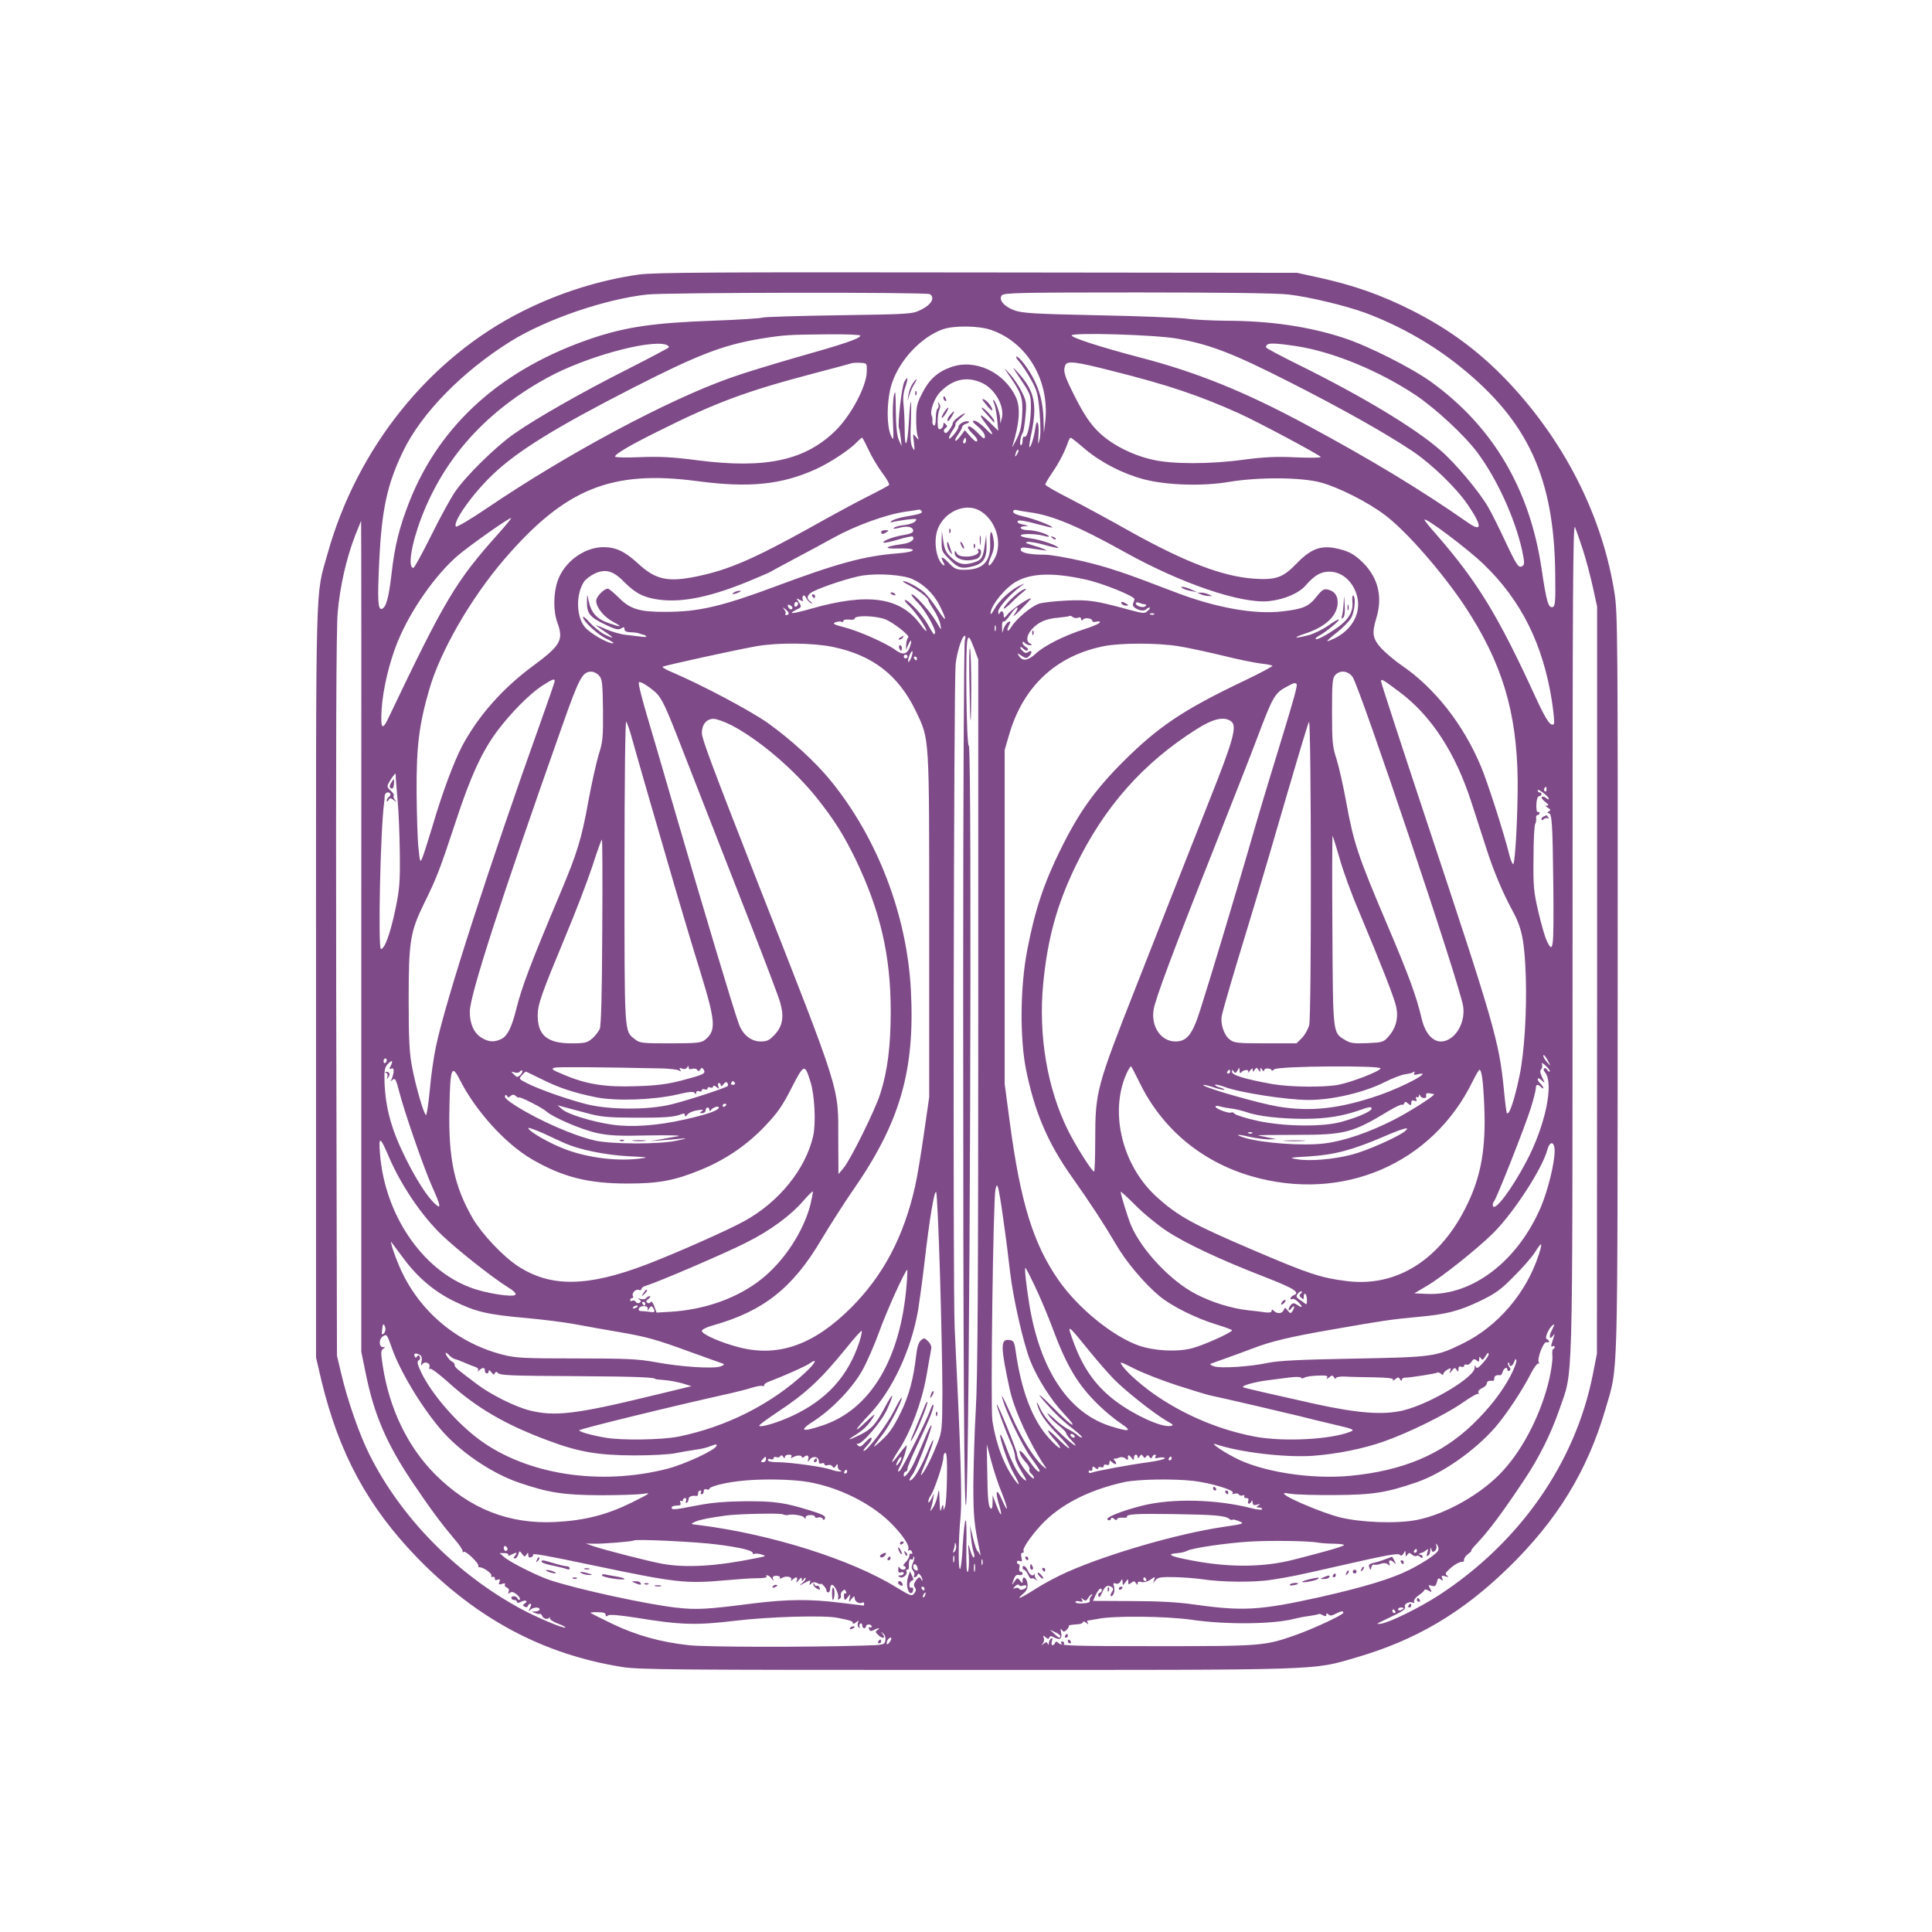 <?xml version="1.0" standalone="no"?>
<!DOCTYPE svg PUBLIC "-//W3C//DTD SVG 20010904//EN"
 "http://www.w3.org/TR/2001/REC-SVG-20010904/DTD/svg10.dtd">
<svg version="1.0" xmlns="http://www.w3.org/2000/svg"
 width="1024pt" height="1024pt" viewBox="0 0 1024 1024"
 preserveAspectRatio="xMidYMid meet">

<g transform="translate(0,1024) scale(0.1,-0.1)"
fill="#7F4A88" stroke="none">
<path d="M3387 8785 c-207 -29 -421 -96 -618 -195 -493 -247 -876 -723 -1033
-1285 -65 -233 -61 -75 -61 -2270 l0 -1990 28 -120 c93 -387 246 -671 511
-944 314 -322 665 -509 1081 -576 89 -15 289 -16 1825 -16 1915 0 1832 -3
2068 66 316 92 559 235 806 475 259 252 420 514 516 844 67 231 63 86 64 2251
1 1840 0 1967 -17 2073 -62 391 -248 770 -530 1082 -163 180 -335 311 -552
419 -158 79 -298 128 -477 168 l-123 27 -1695 2 c-1376 2 -1713 0 -1793 -11z
m1541 -104 c29 -18 9 -55 -43 -81 -50 -25 -50 -25 -441 -31 -214 -3 -395 -9
-401 -12 -7 -4 -128 -12 -270 -17 -302 -11 -450 -32 -626 -90 -481 -160 -813
-455 -976 -866 -54 -137 -79 -235 -96 -388 -15 -127 -29 -176 -51 -183 -21 -7
-24 43 -14 251 13 275 42 408 125 581 97 204 317 428 575 588 189 116 495 221
720 246 99 11 1481 13 1498 2z m1902 -2 c112 -13 305 -60 406 -97 182 -68 355
-166 504 -286 360 -290 497 -590 503 -1096 2 -155 0 -175 -15 -178 -22 -4 -32
32 -58 208 -63 420 -258 750 -585 986 -106 76 -332 190 -463 233 -183 60 -391
91 -626 91 -72 1 -165 5 -206 11 -41 5 -253 14 -470 18 -335 7 -402 11 -443
26 -56 20 -86 57 -67 80 11 13 105 15 724 15 439 0 744 -4 796 -11z m-1576
-188 c192 -67 310 -269 286 -486 l-7 -60 -2 62 c-2 120 -31 206 -100 301 -17
23 -36 42 -43 42 -6 0 0 -12 14 -27 14 -16 42 -58 62 -94 33 -59 38 -79 46
-175 6 -68 6 -122 0 -144 -8 -31 -9 -28 -6 21 5 69 -9 98 -17 37 -6 -46 -25
-104 -31 -97 -2 2 3 38 12 79 30 148 14 219 -68 310 -40 44 -40 43 12 -34 51
-77 52 -81 52 -150 -1 -78 -19 -160 -34 -151 -6 4 -10 -5 -10 -19 0 -14 -4
-26 -9 -26 -9 0 -2 50 9 65 5 6 11 45 15 87 7 72 5 82 -19 131 -14 29 -42 71
-62 93 -36 39 -36 39 -12 4 73 -105 80 -127 76 -213 -3 -64 -9 -94 -31 -137
-15 -30 -24 -46 -21 -35 38 122 44 206 18 261 -63 133 -217 204 -344 158 -71
-25 -116 -66 -152 -138 -27 -51 -32 -73 -32 -131 -1 -38 3 -81 7 -95 8 -24 8
-25 -9 -5 -16 19 -16 18 -10 -30 5 -46 4 -48 -8 -26 -10 18 -12 53 -8 135 2
61 2 109 0 106 -3 -3 -8 -52 -11 -109 -7 -126 -22 -151 -22 -38 0 45 -3 105
-6 132 -4 31 -1 65 8 89 18 52 16 68 -4 32 -14 -26 -37 -231 -28 -246 2 -3 6
-26 9 -50 l5 -45 -15 33 c-10 24 -15 70 -16 155 -1 100 -2 115 -10 82 -5 -22
-8 -86 -5 -143 4 -98 3 -102 -11 -70 -25 55 -22 199 7 281 42 122 154 240 266
281 60 22 194 20 259 -3z m-694 -30 c0 -15 -89 -45 -338 -115 -125 -36 -283
-84 -352 -109 -331 -117 -864 -402 -1290 -691 -85 -58 -159 -101 -163 -97 -21
21 89 176 196 277 130 124 331 248 737 456 350 179 484 230 683 263 124 20
145 21 350 23 103 1 177 -2 177 -7z m1680 -16 c175 -31 298 -79 595 -230 280
-142 514 -274 654 -368 99 -67 228 -191 289 -280 80 -117 79 -152 -2 -94 -248
173 -511 332 -853 516 -325 175 -579 278 -883 357 -203 53 -360 104 -360 116
0 17 445 4 560 -17z m-2713 -31 c13 -4 20 -10 18 -15 -3 -4 -99 -55 -213 -113
-239 -120 -492 -264 -607 -345 -100 -70 -257 -225 -314 -309 -24 -35 -81 -140
-127 -233 -46 -93 -88 -169 -93 -169 -31 0 -11 127 43 268 122 317 343 563
669 741 195 107 529 200 624 175z m3346 -9 c190 -29 436 -130 630 -259 106
-71 258 -212 327 -304 104 -139 199 -348 237 -517 14 -66 14 -78 2 -85 -20
-13 -29 0 -95 140 -32 69 -72 148 -88 175 -48 82 -174 232 -252 299 -135 118
-414 286 -756 455 -93 46 -168 86 -168 90 0 25 29 26 163 6z m-2279 -135 c-1
-76 -81 -227 -162 -309 -162 -161 -371 -207 -732 -161 -137 18 -204 21 -307
17 -73 -3 -133 -2 -133 3 0 13 73 57 226 133 306 153 467 213 824 307 107 28
200 53 205 55 6 2 26 3 45 2 35 -2 35 -2 34 -47z m1301 4 c296 -74 463 -131
670 -224 104 -47 435 -224 435 -232 0 -5 -60 -5 -132 -2 -102 5 -165 2 -273
-12 -182 -25 -383 -25 -488 0 -111 25 -223 84 -290 152 -41 42 -72 88 -117
176 -59 116 -66 140 -54 172 10 25 54 20 249 -30z m-687 -65 c69 -34 119 -127
101 -189 l-7 -25 -1 28 c-1 29 -26 97 -36 97 -3 0 -1 -8 4 -18 5 -10 12 -47
16 -82 l6 -63 -43 42 c-56 54 -66 52 -23 -5 47 -61 45 -75 -3 -24 -22 22 -47
40 -58 40 -14 0 -10 -7 19 -31 21 -17 37 -39 37 -51 0 -18 -5 -16 -35 15 -34
35 -55 46 -55 30 0 -5 12 -19 25 -32 24 -22 32 -41 18 -41 -3 0 -18 13 -33 30
l-26 30 -23 -31 c-29 -39 -40 -30 -12 9 12 17 21 34 21 40 0 5 10 13 23 17 12
3 17 9 10 11 -16 7 -53 -13 -53 -29 -1 -17 -50 -75 -50 -59 0 8 9 26 20 42 11
15 17 30 14 32 -3 3 9 17 26 32 37 31 30 35 -11 5 -16 -11 -29 -26 -29 -32 0
-7 -9 -23 -19 -36 -13 -17 -20 -20 -26 -11 -4 7 -2 16 6 21 11 6 11 11 1 21
-9 9 -12 9 -12 -4 0 -9 -7 -18 -15 -22 -12 -4 -15 4 -15 40 0 25 4 53 9 63 6
11 6 22 -1 32 -8 11 -9 11 -4 -3 3 -10 1 -20 -4 -23 -6 -4 -10 -26 -10 -51 0
-29 -4 -43 -10 -39 -6 4 -10 14 -8 23 1 10 0 22 -3 27 -13 24 13 97 48 131 66
66 142 81 221 43z m-605 -352 c15 -34 48 -89 72 -122 25 -32 41 -62 37 -66 -4
-4 -54 -31 -112 -60 -58 -29 -195 -103 -305 -165 -303 -168 -433 -224 -601
-259 -155 -32 -219 -18 -313 69 -70 64 -117 86 -183 86 -102 0 -210 -80 -243
-181 -22 -65 -23 -158 -1 -218 34 -94 19 -121 -131 -232 -161 -119 -288 -264
-373 -422 -45 -86 -106 -249 -159 -430 -22 -73 -45 -145 -52 -162 -12 -29 -13
-27 -21 50 -5 44 -9 179 -10 300 -1 240 13 354 67 540 58 203 221 485 398 691
323 375 568 474 1022 414 277 -37 450 -19 633 65 76 35 182 106 216 144 11 11
22 21 25 21 3 0 18 -29 34 -63z m517 48 c0 -8 -4 -15 -10 -15 -5 0 -7 7 -4 15
4 8 8 15 10 15 2 0 4 -7 4 -15z m632 -46 c86 -72 202 -131 313 -160 120 -31
311 -37 450 -13 158 26 383 25 488 -4 94 -26 249 -104 339 -173 112 -84 302
-302 422 -482 197 -299 276 -559 280 -924 1 -176 -13 -443 -24 -443 -4 0 -13
21 -20 48 -28 114 -115 385 -150 468 -93 224 -247 420 -426 541 -32 22 -78 61
-102 86 -47 52 -52 79 -27 161 34 112 10 212 -70 293 -39 38 -66 55 -105 67
-108 32 -163 16 -246 -69 -74 -77 -111 -90 -229 -82 -165 12 -360 86 -653 249
-108 61 -254 140 -324 176 -71 36 -128 69 -128 74 0 4 18 35 40 67 35 52 65
109 83 164 4 9 9 17 12 17 3 0 38 -27 77 -61z m-361 -26 c-12 -20 -14 -14 -5
12 4 9 9 14 11 11 3 -2 0 -13 -6 -23z m-203 -297 c88 -46 129 -171 84 -256
-29 -52 -44 -48 -21 6 15 33 20 59 16 87 -9 65 -22 61 -19 -6 5 -103 -36 -147
-137 -147 -41 0 -52 5 -81 35 -36 38 -49 40 -30 5 8 -15 8 -20 1 -16 -38 24
-55 128 -31 191 34 91 142 140 218 101z m-303 -5 c6 -11 -8 -16 -90 -30 -32
-6 -64 -16 -70 -23 -7 -8 -6 -9 6 -5 9 3 42 8 75 13 52 6 57 5 46 -8 -7 -9
-33 -18 -58 -21 -25 -2 -50 -9 -56 -15 -6 -6 4 -6 30 1 43 11 72 5 72 -17 0
-9 -17 -16 -47 -21 -53 -8 -119 -32 -110 -41 3 -3 37 4 77 16 40 12 74 19 77
16 16 -15 -11 -34 -56 -40 -91 -12 -104 -26 -22 -23 107 3 105 -18 -2 -26
-177 -14 -317 -52 -652 -177 -279 -104 -403 -133 -575 -133 -139 -1 -189 14
-249 74 -27 27 -54 49 -59 49 -21 0 -62 -43 -62 -64 0 -36 41 -86 90 -112 52
-28 44 -30 -20 -8 -69 24 -97 55 -111 124 -7 35 -7 35 -8 -10 -1 -61 16 -82
96 -120 54 -26 71 -30 85 -21 14 9 18 8 18 -4 0 -10 10 -15 30 -16 29 -1 45
-4 55 -9 3 -1 9 -3 14 -4 5 0 12 -4 16 -8 4 -4 -6 -5 -22 -3 -15 2 -53 6 -84
10 -30 3 -78 17 -107 30 -29 13 -52 22 -52 20 0 -1 21 -17 47 -34 53 -35 50
-40 -6 -12 -20 11 -54 38 -74 60 -20 23 -37 37 -37 31 0 -22 78 -94 125 -116
28 -13 43 -24 34 -24 -28 0 -118 51 -147 84 -48 54 -51 175 -7 242 9 14 36 34
59 45 57 25 98 13 156 -47 59 -60 106 -83 188 -93 124 -15 275 17 477 101 55
23 105 44 110 48 6 4 60 33 120 65 61 32 157 84 215 116 116 64 279 123 380
137 36 5 68 10 72 11 4 0 9 -3 13 -8z m570 -6 c119 -15 258 -73 506 -211 301
-168 621 -276 766 -260 82 9 158 42 194 84 47 53 79 72 125 72 54 0 103 -33
132 -90 49 -98 8 -205 -101 -262 -22 -10 -41 -18 -42 -16 -2 2 21 23 51 46 30
23 63 57 74 75 20 32 28 111 12 121 -4 2 -6 -13 -4 -34 5 -51 -18 -91 -75
-133 -56 -40 -113 -71 -120 -64 -2 3 6 11 19 18 33 17 110 80 105 86 -3 2 -28
-12 -56 -32 -28 -20 -75 -43 -103 -51 -81 -21 -91 -15 -17 9 108 36 169 96
169 165 0 36 -18 59 -51 67 -22 5 -31 0 -59 -35 -43 -55 -71 -67 -179 -80
-150 -19 -361 19 -582 105 -260 100 -346 129 -482 161 -81 19 -171 34 -200 34
-79 0 -127 10 -127 27 0 12 9 13 43 8 106 -16 103 -16 82 -6 -11 5 -40 15 -65
22 -34 10 -40 14 -23 17 12 2 54 -6 93 -17 38 -11 70 -17 70 -15 0 11 -97 45
-146 50 -30 4 -54 11 -54 15 0 12 77 11 118 0 17 -5 32 -7 32 -5 0 12 -73 34
-110 34 -41 0 -57 19 -17 21 20 1 20 2 2 6 -38 8 -46 13 -40 22 3 6 42 0 92
-14 48 -13 89 -23 90 -21 7 7 -101 48 -153 59 -33 7 -54 16 -54 25 0 8 7 11
18 9 9 -3 40 -8 67 -12z m-2812 -112 c-227 -253 -284 -349 -585 -980 -32 -68
-42 -55 -35 50 7 108 42 252 86 359 69 166 198 350 317 453 62 53 276 204 283
199 2 -2 -28 -38 -66 -81z m5220 -163 c200 -192 316 -426 363 -729 9 -61 14
-115 10 -118 -16 -17 -41 20 -95 137 -200 437 -309 615 -528 867 -35 39 -63
74 -63 78 0 18 228 -153 313 -235z m-5948 -1972 l0 -2203 23 -112 c44 -220
111 -375 248 -579 94 -140 153 -219 224 -303 25 -29 44 -57 42 -63 -1 -5 2 -7
7 -3 11 6 83 -64 76 -75 -2 -4 1 -7 8 -7 20 0 67 -34 61 -44 -3 -5 0 -8 8 -7
7 2 12 -2 11 -9 -2 -8 4 -10 14 -6 13 5 15 2 10 -11 -6 -14 -3 -16 14 -11 13
5 19 3 15 -3 -3 -5 1 -13 10 -16 10 -4 14 -12 10 -22 -5 -13 -3 -14 6 -6 10 7
20 5 37 -9 13 -11 20 -23 16 -27 -4 -4 -10 -1 -12 6 -5 14 -33 16 -33 2 0 -5
7 -10 15 -10 8 0 15 -5 15 -10 0 -7 7 -7 21 0 23 13 41 4 20 -9 -11 -7 -11
-10 0 -17 7 -4 14 -3 17 4 2 7 8 12 13 12 6 0 5 -10 -2 -22 -9 -19 -9 -21 2
-10 16 14 49 16 49 2 0 -5 -10 -10 -22 -11 -22 0 -22 -1 -3 -8 11 -5 23 -7 26
-5 4 2 9 -3 13 -11 6 -16 31 -21 39 -7 2 4 3 2 1 -4 -1 -7 18 -20 42 -29 25
-9 43 -19 41 -21 -8 -8 -158 56 -242 102 -342 187 -630 482 -796 813 -53 104
-118 291 -151 433 l-22 93 -4 1910 c-2 1324 0 1947 8 2030 12 137 45 282 91
403 18 45 33 82 33 82 1 0 2 -991 1 -2202z m6475 2047 c16 -49 39 -137 52
-195 l23 -105 0 -1980 -1 -1980 -22 -112 c-93 -467 -387 -888 -814 -1167 -102
-66 -259 -144 -308 -152 -30 -4 -26 -1 25 23 93 44 107 53 101 68 -5 15 27 30
44 20 5 -3 8 0 5 7 -3 7 8 22 25 33 16 11 30 24 30 28 0 4 9 3 21 -3 19 -11
20 -10 9 10 -11 20 -10 21 9 15 16 -5 22 -1 27 20 5 21 9 23 20 14 12 -10 13
-8 8 6 -6 14 -3 16 17 10 18 -5 20 -4 9 4 -12 8 -10 14 12 34 26 25 57 41 71
39 4 -1 7 4 7 12 0 8 10 22 22 30 12 9 19 16 16 16 -4 0 7 15 25 34 70 74 138
166 253 338 84 126 144 248 189 377 74 217 69 33 70 2497 0 1832 2 2206 13
2180 7 -17 26 -71 42 -121z m-3555 -154 c61 -27 113 -77 146 -142 41 -83 36
-93 -11 -20 -22 34 -53 74 -68 88 -29 27 -94 63 -114 63 -7 0 5 -9 25 -19 48
-24 107 -69 107 -81 0 -5 13 -28 29 -52 16 -24 32 -59 35 -78 7 -34 6 -33 -22
15 -33 56 -113 145 -130 145 -6 0 9 -21 34 -46 42 -44 101 -150 89 -162 -6 -7
-5 -8 -39 51 -29 51 -101 127 -119 127 -6 0 4 -15 23 -32 34 -34 90 -115 90
-131 0 -6 -14 9 -30 31 -106 147 -278 172 -580 86 -97 -28 -129 -31 -82 -7 32
15 32 16 17 40 -16 24 -16 24 5 13 15 -8 20 -8 16 -1 -4 6 -4 16 0 22 4 7 11
2 18 -12 6 -12 18 -24 26 -26 10 -3 9 -1 -2 7 -26 16 -22 37 10 54 55 28 208
78 267 86 84 12 211 3 260 -19z m916 -2 c91 -19 265 -90 262 -105 -1 -5 -4
-16 -8 -25 -8 -21 52 -46 69 -29 5 5 14 10 19 10 5 0 1 -8 -9 -17 -16 -16 -22
-16 -103 6 -171 47 -212 53 -326 48 -60 -3 -126 -10 -146 -16 -42 -13 -123
-81 -150 -126 -20 -31 -27 -18 -9 15 8 16 7 18 -4 14 -8 -3 -19 -18 -25 -32
l-9 -27 -1 33 c-1 18 3 31 8 28 5 -3 20 12 35 34 14 22 31 40 37 40 6 0 0 -15
-12 -32 -15 -22 -4 -15 32 22 30 30 54 56 53 58 -4 8 -97 -54 -119 -79 -22
-27 -25 -28 -25 -10 0 23 -15 28 -23 9 -3 -7 -6 -3 -6 10 -1 21 63 93 120 135
24 17 23 17 -9 2 -47 -23 -110 -82 -132 -124 -11 -20 -19 -30 -20 -23 -1 41
82 143 143 173 80 42 194 44 358 8z m-1521 -128 c0 -6 -4 -13 -10 -16 -5 -3
-10 1 -10 9 0 9 5 16 10 16 6 0 10 -4 10 -9z m1838 -4 c8 0 9 -4 3 -10 -11
-11 -51 0 -51 15 0 6 7 7 18 3 9 -4 23 -8 30 -8z m-1868 -18 c0 -14 -17 -10
-23 5 -4 10 -1 13 9 9 7 -3 14 -9 14 -14z m-20 -30 c0 -5 -5 -9 -12 -9 -6 0
-8 3 -5 7 4 3 1 13 -6 22 -11 14 -10 14 6 2 9 -7 17 -17 17 -22z m1937 -5 c-3
-3 -12 -4 -19 -1 -8 3 -5 6 6 6 11 1 17 -2 13 -5z m-1429 -25 c40 -13 138 -89
126 -98 -5 -3 -10 -19 -11 -36 l-1 -30 13 30 c16 34 20 19 6 -18 -14 -36 -38
-40 -75 -12 -47 35 -190 99 -270 120 -59 15 -66 20 -47 27 13 4 27 6 32 2 5
-3 9 -1 9 5 0 6 14 9 30 7 17 -2 30 0 30 5 0 18 100 17 158 -2z m1026 7 c10 4
16 1 16 -7 0 -9 3 -10 11 -2 12 12 49 6 49 -9 0 -5 9 -6 20 -3 11 3 20 2 20
-3 0 -6 -36 -22 -81 -36 -109 -35 -216 -89 -260 -131 -40 -37 -70 -41 -88 -12
-11 17 -11 17 13 2 24 -16 27 -16 42 -1 18 19 12 34 -8 19 -9 -7 -18 -4 -30 9
-19 20 -10 26 10 6 6 -6 15 -8 19 -4 4 4 0 12 -10 17 -9 6 -17 15 -17 21 0 9
3 9 12 0 7 -7 19 -12 28 -12 13 1 12 2 -2 10 -22 13 -16 46 14 78 34 36 74 53
136 58 31 3 58 7 61 9 2 3 10 0 16 -5 7 -6 20 -8 29 -4z m-437 -68 c-3 -7 -5
-2 -5 12 0 14 2 19 5 13 2 -7 2 -19 0 -25z m-163 -50 c-5 -13 -9 -851 -9
-1863 0 -1973 5 -2819 16 -2715 19 179 32 4020 14 4017 -13 -2 -19 530 -7 563
7 20 11 15 33 -41 l24 -64 0 -1880 c0 -1402 -3 -1935 -13 -2095 -7 -118 -12
-298 -13 -400 0 -172 4 -210 36 -360 3 -14 2 -18 -1 -10 -4 8 -10 17 -14 20
-4 3 -15 34 -23 70 l-16 65 5 -59 c3 -33 10 -70 14 -82 5 -12 6 -25 2 -29 -4
-3 -12 13 -19 37 -13 43 -13 42 -8 -27 2 -38 0 -77 -5 -85 -7 -10 -9 32 -8
132 2 81 0 144 -4 140 -5 -5 -11 -63 -15 -130 -3 -68 -10 -125 -14 -128 -11
-6 -10 144 2 276 9 100 1 352 -31 1001 -10 202 -5 3416 5 3519 7 63 34 150 48
150 6 0 6 -9 1 -22z m-699 -37 c211 -44 348 -150 440 -342 72 -151 70 -118 70
-1134 l0 -910 -28 -194 c-15 -106 -36 -232 -47 -280 -60 -266 -169 -472 -339
-642 -196 -196 -383 -263 -590 -211 -99 25 -201 70 -201 88 0 7 25 20 58 29
268 75 425 199 576 456 44 73 118 190 166 259 250 359 330 634 308 1060 -20
398 -177 808 -425 1112 -81 100 -212 219 -332 305 -95 67 -351 203 -511 271
-29 12 -51 25 -48 28 7 6 385 89 498 109 115 20 299 18 405 -4z m1831 4 c51
-8 156 -31 235 -50 79 -20 170 -38 202 -42 32 -3 59 -9 61 -12 2 -3 -67 -40
-153 -81 -319 -152 -451 -241 -636 -425 -152 -152 -236 -269 -335 -470 -89
-180 -136 -324 -176 -534 -37 -193 -39 -463 -6 -629 45 -224 115 -389 241
-567 102 -144 179 -263 235 -359 52 -91 152 -210 232 -276 63 -53 197 -119
301 -150 46 -14 83 -28 83 -31 0 -11 -152 -80 -212 -95 -79 -21 -200 -14 -282
14 -140 50 -324 200 -427 349 -133 192 -200 411 -256 828 l-28 210 0 885 0
885 23 79 c74 257 248 420 502 471 89 18 286 18 396 0z m-1416 -60 c-6 -15
-13 -26 -16 -23 -2 3 0 18 6 33 6 15 13 26 16 23 2 -3 0 -18 -6 -33z m-20 5
c0 -5 -4 -10 -10 -10 -5 0 -10 5 -10 10 0 6 5 10 10 10 6 0 10 -4 10 -10z m50
-10 c0 -5 -2 -10 -4 -10 -3 0 -8 5 -11 10 -3 6 -1 10 4 10 6 0 11 -4 11 -10z
m-1685 -91 c17 -18 19 -39 21 -182 1 -145 -1 -170 -23 -237 -12 -41 -37 -151
-54 -244 -37 -204 -59 -276 -151 -494 -159 -378 -202 -492 -232 -612 -24 -95
-46 -140 -77 -156 -38 -19 -68 -18 -107 6 -40 25 -62 73 -62 137 0 87 163 591
489 1513 92 261 108 290 156 290 12 0 30 -9 40 -21z m3994 -7 c39 -56 570
-1634 586 -1746 9 -59 -14 -125 -56 -161 -69 -57 -139 -15 -165 100 -25 110
-69 230 -182 495 -155 365 -177 430 -218 655 -14 77 -36 175 -49 218 -23 70
-25 95 -25 254 0 150 2 179 17 195 25 28 68 23 92 -10z m-4229 -22 c0 -5 -32
-98 -71 -207 -273 -763 -508 -1489 -558 -1728 -12 -55 -27 -160 -33 -232 -7
-73 -16 -133 -20 -133 -10 0 -54 148 -74 255 -14 71 -18 145 -18 355 0 312 8
361 83 514 65 132 80 170 167 433 78 239 141 375 223 483 71 94 168 191 231
233 59 38 70 42 70 27z m4477 -57 c170 -127 298 -324 383 -589 23 -71 58 -178
77 -238 38 -120 87 -236 138 -330 52 -95 65 -161 72 -351 6 -185 -8 -407 -33
-525 -27 -131 -55 -213 -67 -200 -3 3 -10 59 -16 124 -25 256 -52 349 -407
1416 -134 404 -244 741 -244 748 0 16 6 13 97 -55z m-3943 -2 c33 -30 55 -77
136 -286 57 -146 92 -236 373 -955 74 -190 143 -371 152 -403 22 -76 13 -127
-30 -172 -27 -29 -40 -35 -73 -35 -51 0 -95 35 -116 93 -29 79 -187 607 -340
1132 -19 66 -64 219 -99 340 -79 264 -96 332 -90 339 7 6 49 -20 87 -53z
m3398 44 c6 -6 -10 -66 -80 -295 -93 -303 -123 -404 -178 -595 -61 -210 -195
-658 -251 -833 -42 -134 -71 -172 -133 -172 -75 0 -129 76 -116 166 7 53 102
308 321 859 91 231 194 492 227 580 86 228 94 242 163 278 33 18 39 19 47 12z
m-2993 -220 c148 -78 331 -235 450 -384 94 -118 143 -197 206 -326 131 -273
186 -510 186 -805 0 -184 -17 -319 -56 -439 -30 -92 -157 -347 -194 -392 l-27
-32 -1 184 c0 286 19 226 -434 1379 -234 598 -289 744 -289 775 0 45 25 75 62
75 16 0 60 -16 97 -35z m2646 22 c33 -25 14 -96 -118 -427 -68 -173 -166 -421
-217 -550 -50 -129 -126 -320 -167 -425 -210 -533 -218 -561 -218 -812 0 -95
-3 -173 -6 -173 -11 0 -97 136 -137 216 -111 223 -159 504 -133 779 23 238 72
418 171 623 152 315 359 549 645 729 86 54 142 67 180 40z m-3175 -92 c12 -44
53 -186 90 -315 38 -129 98 -338 135 -465 37 -126 98 -331 136 -453 83 -270
86 -315 25 -364 -18 -15 -45 -18 -182 -18 -151 0 -163 1 -189 22 -57 44 -55
19 -55 890 0 477 4 798 9 793 5 -6 19 -46 31 -90z m3589 -1518 c-6 -22 -23
-53 -39 -69 l-28 -28 -165 0 c-151 0 -166 2 -190 21 -30 23 -50 85 -41 126 9
43 69 246 134 458 32 105 88 291 124 415 138 474 197 673 204 684 12 19 14
-1561 1 -1607z m-4841 1306 c1 -16 6 -71 10 -123 5 -52 10 -174 11 -270 2
-153 -1 -191 -23 -298 -27 -129 -57 -212 -77 -212 -16 0 -3 631 17 775 1 11 3
28 3 38 1 9 8 17 16 17 17 0 20 -16 5 -25 -5 -3 -10 -12 -10 -18 0 -8 4 -7 9
2 8 13 12 13 28 0 16 -12 17 -12 6 2 -7 9 -10 19 -6 22 3 4 -4 16 -16 26 -19
17 -21 23 -10 42 9 18 30 47 35 49 1 0 2 -12 2 -27z m6099 -58 c0 -8 -4 -12
-9 -9 -5 3 -6 10 -3 15 9 13 12 11 12 -6z m12 -49 c1 -5 -6 -3 -14 4 -9 7 -19
10 -23 6 -4 -4 4 -16 18 -26 17 -13 20 -20 10 -20 -11 0 -10 -3 4 -11 15 -9
16 -13 5 -20 -10 -6 -10 -9 -2 -9 19 0 22 -45 26 -387 3 -335 0 -363 -35 -289
-9 18 -29 87 -44 152 -25 107 -28 136 -26 287 0 92 4 173 9 180 4 6 6 20 5 30
-2 9 2 17 7 17 6 0 11 5 11 11 0 5 -4 8 -9 5 -5 -4 -9 14 -8 39 1 28 7 45 15
45 6 0 12 5 12 10 0 6 -4 10 -10 10 -5 0 -10 5 -10 11 0 12 59 -32 59 -45z
m-1109 -315 c17 -63 63 -189 102 -280 118 -282 188 -459 198 -507 13 -58 -1
-113 -40 -157 -27 -31 -32 -32 -114 -36 -73 -3 -90 0 -119 18 -63 39 -62 26
-65 581 -2 277 -1 502 1 500 2 -3 19 -56 37 -119z m-3908 -388 c-1 -329 -6
-497 -13 -516 -7 -15 -25 -39 -41 -52 -26 -22 -39 -25 -109 -25 -127 0 -179
42 -179 147 0 60 18 110 150 428 51 121 113 284 139 362 25 78 48 142 51 143
3 0 4 -219 2 -487z m5019 -698 c8 -16 6 -15 -10 4 -12 13 -21 28 -21 35 0 12
14 -5 31 -39z m-6161 16 c0 -6 -4 -12 -8 -15 -5 -3 -9 1 -9 9 0 8 4 15 9 15 4
0 8 -4 8 -9z m21 -30 c-9 -17 -9 -20 3 -15 10 4 14 -1 12 -19 -2 -13 -7 -30
-11 -38 -7 -11 -6 -12 6 -2 13 11 18 2 34 -60 27 -107 132 -410 176 -508 46
-102 49 -122 13 -88 -40 37 -96 124 -151 234 -78 155 -110 271 -115 412 -2 58
1 75 16 92 23 25 32 21 17 -8z m6143 -30 c-3 -3 -9 1 -14 9 -5 8 -12 11 -16 7
-4 -3 -2 -13 5 -21 49 -58 1 -285 -101 -476 -77 -145 -165 -262 -175 -232 -3
7 0 18 6 25 15 19 164 396 195 495 14 46 26 92 26 103 0 22 10 25 28 7 7 -7
12 -9 12 -4 0 4 -7 14 -15 22 -23 23 -18 40 5 19 20 -18 20 -18 4 14 -11 23
-13 36 -6 43 6 6 8 18 5 27 -4 11 2 8 20 -8 15 -14 24 -27 21 -30z m-4704 16
c41 -1 81 -6 89 -11 10 -7 12 -6 6 4 -6 10 -4 12 10 6 11 -4 22 -2 27 6 6 11
8 10 8 0 0 -9 7 -11 19 -7 11 3 23 1 26 -6 6 -8 10 -7 16 2 8 12 11 11 19 -1
12 -20 0 -26 -118 -57 -73 -19 -131 -27 -238 -30 -164 -6 -263 9 -384 60 -65
27 -72 32 -50 38 21 5 238 3 570 -4z m786 -72 c22 -70 29 -220 14 -286 -40
-175 -180 -349 -363 -450 -86 -48 -361 -170 -520 -231 -314 -120 -510 -122
-683 -8 -78 51 -188 168 -237 250 -99 171 -131 318 -125 587 4 212 12 235 54
152 83 -165 240 -339 381 -422 163 -95 298 -130 508 -130 165 0 249 15 390 73
130 53 246 132 341 233 64 67 92 107 139 200 67 130 70 131 101 32z m1743 -1
c119 -246 329 -421 593 -498 483 -140 959 64 1173 502 17 34 33 61 36 62 12 0
20 -56 26 -195 9 -217 -16 -364 -88 -514 -140 -295 -374 -445 -641 -411 -137
17 -201 38 -493 163 -319 136 -400 180 -512 281 -184 165 -254 448 -163 654
11 25 23 43 25 40 3 -3 23 -41 44 -84z m1278 73 c-5 -16 -156 -74 -225 -87
-79 -14 -253 -12 -347 4 -145 26 -215 47 -215 65 0 13 2 13 9 2 7 -11 11 -10
20 5 10 18 10 18 11 -1 0 -11 4 -15 8 -10 11 16 45 19 37 3 -3 -7 1 -4 9 6 12
15 16 16 16 5 0 -12 2 -12 10 1 9 13 11 13 20 0 9 -13 10 -13 10 0 0 13 1 13
10 0 6 -9 10 -10 10 -3 0 6 9 11 20 10 11 -1 20 -5 20 -10 0 -5 6 -2 13 5 18
18 570 22 564 5z m-4559 -34 c-15 -15 -18 -14 -34 2 -17 17 -17 17 3 11 12 -4
24 -2 28 4 4 6 10 9 13 5 3 -3 -1 -13 -10 -22z m3762 17 c0 -5 -5 -10 -11 -10
-5 0 -7 5 -4 10 3 6 8 10 11 10 2 0 4 -4 4 -10z m-3651 -39 c91 -46 172 -73
291 -97 107 -21 305 -14 430 15 64 15 86 17 92 8 6 -9 8 -8 8 2 0 7 6 11 15 7
8 -3 15 -1 15 5 0 6 7 9 15 5 8 -3 15 -1 15 5 0 6 7 9 15 5 8 -3 15 0 15 6 0
6 6 5 17 -3 15 -12 16 -12 10 4 -3 9 -2 17 3 17 6 0 10 -6 10 -12 1 -8 6 -6
14 5 10 12 16 15 21 7 4 -6 5 -14 2 -16 -9 -10 -212 -76 -297 -97 -124 -31
-331 -30 -453 1 -102 26 -255 80 -316 112 -41 21 -42 22 -25 41 9 10 19 19 21
19 2 0 39 -18 82 -39z m4626 29 c-4 -7 2 -9 19 -4 89 22 -70 -64 -202 -110
-208 -72 -363 -90 -538 -61 -97 16 -379 96 -396 113 -5 5 16 1 48 -9 31 -11
59 -17 62 -15 2 3 -7 8 -22 12 -14 3 -26 10 -26 14 0 4 23 -1 51 -11 79 -30
329 -69 445 -69 125 0 293 39 402 94 39 20 89 39 109 42 21 3 40 8 42 10 8 8
12 4 6 -6z m-3600 -50 c3 -5 -1 -10 -10 -10 -9 0 -13 5 -10 10 3 6 8 10 10 10
2 0 7 -4 10 -10z m3705 -59 c14 -2 -119 -88 -210 -135 -131 -67 -264 -113
-367 -126 -114 -15 -335 1 -431 31 -53 17 -33 19 33 3 33 -7 78 -13 100 -13
l40 1 -44 9 c-25 5 -48 10 -53 11 -4 2 88 3 205 3 256 0 295 10 491 129 32 19
62 33 67 31 4 -3 9 1 12 7 3 10 7 10 20 -1 15 -12 17 -11 17 4 0 12 5 15 16
11 12 -5 15 -2 10 9 -3 9 -2 13 4 10 6 -3 10 0 11 7 0 10 2 10 6 1 5 -14 34
-18 32 -5 -3 16 2 20 19 17 9 -2 19 -4 22 -4z m-4894 -10 c11 9 18 9 29 -1 8
-7 15 -10 15 -7 0 9 124 -54 145 -73 35 -32 186 -97 268 -115 64 -14 116 -17
275 -13 108 2 179 0 157 -4 -22 -4 -65 -11 -95 -17 l-55 -9 60 4 c33 2 80 6
105 9 35 3 31 1 -20 -10 -91 -21 -348 -20 -437 0 -115 27 -290 103 -418 183
-49 31 -66 48 -57 56 4 4 8 2 10 -4 3 -8 8 -8 18 1z m1144 -45 c0 -3 -4 -8
-10 -11 -5 -3 -10 -1 -10 4 0 6 5 11 10 11 6 0 10 -2 10 -4z m-750 -43 c83
-23 116 -26 260 -27 158 -1 214 3 253 19 11 5 17 3 17 -6 0 -9 4 -8 13 3 6 9
30 20 52 23 30 5 36 4 25 -4 -13 -9 -13 -11 3 -11 9 0 17 7 17 15 0 8 5 15 10
15 6 0 10 -6 10 -12 0 -9 3 -9 8 -2 10 15 42 25 42 14 0 -15 -62 -37 -183 -64
-142 -32 -278 -42 -382 -27 -104 15 -236 55 -266 82 l-24 21 25 -7 c14 -4 68
-18 120 -32z m3430 21 c19 -2 53 -11 75 -18 59 -22 182 -36 308 -36 117 0 203
14 300 48 43 16 57 17 57 7 0 -15 -70 -46 -160 -71 -100 -28 -304 -25 -443 5
-60 13 -114 30 -122 37 -7 7 -15 11 -18 8 -8 -8 -75 15 -83 28 -5 7 2 9 22 4
16 -5 45 -10 64 -12z m-3535 -184 c79 -34 210 -61 330 -68 118 -6 119 -6 55
-14 -120 -13 -272 7 -390 53 -79 30 -190 94 -190 110 0 4 35 -8 78 -27 42 -20
95 -44 117 -54z m4450 63 c-40 -31 -205 -104 -281 -123 -96 -25 -225 -36 -290
-24 -45 7 -40 9 66 15 132 8 229 34 390 103 111 48 151 58 115 29z m-808 -9
c-3 -3 -12 -4 -19 -1 -8 3 -5 6 6 6 11 1 17 -2 13 -5z m-4574 -130 c64 -148
175 -312 283 -414 81 -77 266 -223 342 -270 36 -22 50 -36 43 -43 -14 -14
-161 9 -238 39 -257 96 -454 388 -479 709 -8 97 1 93 49 -21z m6177 34 c-1
-66 -35 -204 -72 -293 -123 -289 -364 -474 -606 -463 l-66 3 66 39 c79 46 266
195 352 280 107 106 259 339 287 441 14 51 39 46 39 -7z m-2922 -363 c12 -82
28 -208 36 -280 16 -137 70 -374 106 -466 37 -93 111 -211 180 -283 37 -40 55
-63 40 -56 -13 7 -57 47 -97 88 -72 73 -99 92 -45 31 52 -60 98 -104 150 -143
28 -22 49 -42 47 -44 -3 -3 -13 2 -22 10 -10 9 -31 22 -48 31 -16 8 -42 26
-56 38 -14 13 -34 31 -44 39 -17 14 -17 14 -5 -5 7 -11 30 -33 51 -50 21 -16
38 -34 39 -39 0 -6 12 -23 27 -38 56 -58 5 -25 -65 43 -47 44 -83 90 -98 122
-13 29 -21 41 -18 27 13 -50 44 -96 110 -163 36 -37 64 -70 61 -73 -3 -3 -33
23 -68 58 -58 59 -59 40 0 -24 13 -15 22 -30 19 -33 -3 -3 -29 20 -57 51 -89
97 -148 252 -178 464 -7 50 -11 55 -35 58 -46 5 -45 -37 4 -263 24 -111 110
-296 192 -415 6 -8 -2 -4 -18 10 -45 40 -112 147 -162 260 -48 108 -62 133
-49 90 22 -74 104 -243 146 -301 27 -37 49 -70 49 -73 0 -17 -19 0 -54 49 -39
55 -61 71 -49 38 3 -10 17 -30 31 -45 13 -14 21 -31 18 -36 -3 -5 1 -15 9 -22
8 -7 15 -17 15 -24 0 -14 -44 33 -70 76 -11 18 -20 42 -20 52 0 19 -102 268
-107 262 -4 -3 50 -149 76 -206 11 -25 21 -56 21 -71 0 -14 14 -46 30 -72 35
-56 38 -67 9 -41 -25 23 -58 86 -89 172 -13 34 -25 60 -28 58 -8 -9 40 -151
69 -202 33 -58 38 -79 11 -43 -58 77 -102 190 -122 317 -11 68 4 1165 16 1227
6 26 8 28 14 10 4 -11 17 -87 28 -170z m-1022 83 c-36 -144 -141 -304 -262
-399 -128 -101 -302 -162 -486 -172 l-68 -4 -12 33 c-7 20 -15 29 -19 23 -4
-7 -12 -8 -18 -4 -9 5 -7 11 6 21 10 7 13 14 6 14 -6 0 -15 -5 -18 -10 -4 -6
-16 -8 -28 -5 -16 5 -18 4 -8 -3 10 -7 10 -11 1 -17 -7 -4 -16 -2 -20 5 -4 7
-13 9 -19 6 -6 -4 -11 -2 -11 3 0 6 5 11 11 11 5 0 7 5 4 10 -9 15 14 40 31
33 8 -3 14 0 14 5 0 6 10 14 23 17 63 19 427 175 530 228 129 64 239 145 308
226 24 27 45 48 47 46 2 -2 -4 -32 -12 -67z m686 -368 c7 -234 13 -517 13
-630 -1 -197 -2 -208 -27 -271 -30 -76 -60 -136 -82 -164 -9 -11 -4 6 10 39
31 73 54 139 50 143 -2 2 -14 -22 -27 -54 -29 -72 -65 -137 -84 -153 -21 -17
-19 -3 4 28 21 31 105 251 98 258 -2 3 -14 -19 -26 -48 -62 -147 -76 -176 -97
-204 -18 -22 -24 -25 -24 -11 0 9 5 17 10 17 6 0 10 7 10 16 0 9 21 59 46 112
66 138 96 212 91 225 -2 7 -10 -6 -17 -28 -14 -44 -145 -304 -160 -319 -13
-13 -13 -1 0 22 14 23 40 105 35 110 -2 2 -18 -17 -37 -42 -49 -67 -53 -56 -6
16 64 96 123 254 148 393 11 66 23 130 25 142 4 15 -2 30 -16 44 -19 19 -22
19 -39 4 -11 -10 -20 -38 -24 -78 -14 -125 -38 -213 -81 -302 -44 -89 -64
-116 -120 -165 -25 -22 -27 -22 -15 -4 8 12 27 37 41 55 32 40 99 170 99 190
0 8 -18 -22 -40 -66 -38 -76 -142 -215 -162 -215 -5 0 3 12 17 27 24 26 31 43
20 43 -3 0 -17 -12 -31 -27 -19 -21 -27 -24 -37 -14 -8 8 -8 11 -1 9 21 -6
125 115 155 180 42 92 35 100 -11 13 -48 -91 -72 -117 -134 -147 -66 -32 -71
-30 -15 5 42 27 70 57 94 101 4 8 -15 -7 -44 -35 -74 -71 -63 -46 17 38 122
129 221 341 258 552 7 44 23 158 34 254 27 234 52 383 62 373 4 -4 13 -199 20
-432z m1201 226 c100 -66 284 -153 525 -246 154 -60 186 -81 147 -96 -8 -4
-15 -10 -15 -16 0 -5 4 -7 10 -3 5 3 18 -3 30 -15 27 -27 26 -36 -3 -17 -18
12 -24 12 -35 1 -6 -7 -12 -19 -12 -25 0 -7 7 -4 15 7 16 21 20 8 5 -16 -9
-13 -12 -12 -25 4 -13 17 -15 17 -21 3 -7 -20 -35 -22 -52 -5 -9 9 -12 9 -12
0 0 -8 -12 -10 -32 -8 -18 3 -59 8 -91 11 -90 10 -194 42 -280 87 -133 69
-286 232 -342 363 -17 40 -55 163 -55 178 0 4 35 -28 78 -71 42 -43 117 -104
165 -136z m-4041 -150 c71 -96 161 -172 263 -222 117 -57 176 -71 375 -89 91
-8 212 -23 270 -34 58 -11 159 -29 225 -40 155 -27 199 -39 385 -107 85 -31
162 -58 170 -61 11 -4 8 -8 -10 -15 -35 -14 -212 -3 -344 22 -95 17 -151 20
-421 20 -280 0 -320 2 -391 20 -255 66 -460 246 -557 491 -14 35 -28 75 -31
89 -6 23 -5 23 6 6 7 -10 34 -46 60 -80z m6013 22 c-65 -201 -217 -378 -400
-468 -145 -71 -157 -73 -580 -81 -283 -5 -398 -11 -452 -22 -93 -20 -250 -31
-288 -19 -20 7 -25 11 -15 15 123 44 175 63 225 82 90 35 199 61 420 99 268
47 310 53 450 66 153 14 218 31 333 86 78 38 108 59 176 129 46 45 96 103 112
128 15 25 30 44 32 42 3 -2 -3 -28 -13 -57z m-2670 -165 c26 -54 67 -151 91
-215 76 -207 138 -310 246 -414 34 -34 88 -78 118 -98 64 -42 48 -47 -51 -16
-224 69 -377 298 -434 650 -16 101 -26 190 -20 190 2 0 25 -44 50 -97z m-680
5 c-32 -392 -192 -659 -445 -743 -113 -38 -129 -29 -44 25 96 63 200 171 253
264 25 44 66 138 92 210 41 113 137 325 148 326 1 0 0 -37 -4 -82z m2088 -46
c-7 -5 -7 -11 3 -20 12 -10 14 -10 14 2 0 31 15 22 17 -10 1 -25 -2 -31 -10
-23 -7 5 -21 16 -32 23 -16 12 -17 16 -6 30 8 9 16 14 20 11 3 -3 0 -9 -6 -13z
m-3473 -52 c0 -5 -2 -10 -4 -10 -3 0 -8 5 -11 10 -3 6 -1 10 4 10 6 0 11 -4
11 -10z m-40 -14 c0 -2 -7 -7 -16 -10 -8 -3 -12 -2 -9 4 6 10 25 14 25 6z m53
-15 c-3 -11 -1 -11 7 3 10 15 14 16 21 5 14 -22 11 -27 -18 -22 -16 2 -36 4
-45 4 -10 0 -15 6 -12 13 8 20 54 17 47 -3z m-1391 -99 c3 -10 -1 -23 -8 -30
-10 -9 -12 -6 -9 16 4 33 4 32 9 32 2 0 6 -8 8 -18z m6183 -13 c-17 -32 -12
-54 6 -29 12 16 12 18 -6 -39 -5 -16 -4 -21 4 -17 6 4 11 2 11 -3 0 -6 -3 -11
-8 -11 -4 0 -6 -17 -4 -37 2 -21 -6 -77 -17 -125 -42 -178 -134 -361 -242
-480 -109 -122 -303 -233 -459 -264 -109 -21 -299 -14 -413 15 -80 21 -249 90
-283 116 -17 13 -13 14 31 7 28 -4 133 -7 235 -6 197 1 270 13 430 68 139 49
308 168 416 292 57 66 145 198 189 286 16 31 34 54 39 51 5 -3 6 -1 2 6 -11
18 25 113 41 107 7 -3 13 -1 13 3 0 5 -5 11 -11 13 -17 6 19 77 39 78 1 0 -5
-14 -13 -31z m-2460 -99 c42 -52 104 -124 138 -159 62 -63 208 -179 282 -223
36 -20 38 -23 17 -26 -48 -7 -189 57 -289 132 -102 77 -168 168 -218 299 -43
116 -42 115 70 -23z m-1210 38 c-60 -183 -174 -308 -357 -393 -76 -35 -165
-62 -174 -52 -3 3 39 34 93 70 156 103 232 174 371 345 41 51 77 91 79 88 3
-3 -3 -29 -12 -58z m-2480 -27 c40 -119 151 -306 256 -431 100 -120 273 -239
422 -289 155 -53 235 -65 427 -66 96 0 198 3 225 7 48 7 47 6 -57 -46 -132
-65 -249 -95 -406 -103 -245 -12 -453 70 -635 252 -146 146 -243 348 -278 574
-11 71 -11 84 2 92 12 7 12 9 -1 9 -22 0 -23 41 -2 56 21 15 23 13 47 -55z
m153 -44 c7 -5 10 -19 6 -35 -4 -19 -3 -23 4 -13 13 19 46 6 38 -15 -3 -8 -2
-12 4 -9 6 3 46 -27 91 -67 153 -139 305 -228 534 -313 162 -61 264 -78 455
-79 92 0 189 5 220 12 30 6 78 14 105 18 28 3 65 12 83 20 25 10 33 11 30 1
-7 -23 -169 -98 -262 -122 -358 -91 -744 -31 -996 155 -120 89 -251 240 -306
353 -22 46 -25 60 -15 67 8 4 10 13 6 20 -6 9 -9 9 -15 0 -5 -8 -9 -8 -13 3
-6 16 9 17 31 4z m156 -3 c9 -9 22 -17 29 -18 6 -1 28 -9 48 -18 20 -9 46 -19
58 -23 12 -4 19 -11 15 -18 -5 -8 -2 -8 7 1 18 16 29 15 29 -3 0 -18 20 -20
20 -2 1 7 6 5 14 -6 11 -14 15 -15 19 -5 4 8 8 9 14 3 12 -15 51 -17 438 -19
301 -2 400 -6 400 -16 0 0 23 -3 50 -5 28 -2 70 -11 95 -18 l45 -14 -215 -52
c-399 -97 -511 -110 -645 -76 -77 20 -205 84 -276 138 -109 82 -119 90 -119
102 0 7 -6 15 -14 18 -14 6 -42 47 -32 47 2 0 12 -7 20 -16z m5506 7 c0 -13
-50 -71 -60 -71 -5 0 -10 6 -13 13 -2 6 -2 2 -1 -10 8 -48 -237 -195 -381
-229 -107 -25 -241 -14 -465 35 -237 53 -361 81 -380 88 -18 7 64 30 135 38
28 4 76 10 108 14 32 4 60 4 63 -1 3 -5 11 -5 17 0 7 5 38 10 70 11 46 2 57
-1 51 -11 -6 -9 -3 -9 10 1 15 13 19 13 27 0 5 -8 9 -9 9 -4 0 6 20 10 48 9
26 -2 95 -3 154 -4 78 -2 106 -5 101 -14 -4 -6 1 -5 11 3 15 13 19 13 27 0 5
-9 9 -10 9 -2 0 6 8 12 18 11 25 0 165 22 170 27 3 3 11 0 19 -6 9 -8 13 -8
13 -1 0 6 10 16 22 23 18 10 20 9 14 -7 -5 -17 -5 -17 9 1 14 17 17 18 25 5 8
-13 10 -12 10 4 0 12 5 16 15 12 8 -3 15 -1 15 5 0 6 6 9 13 6 7 -3 19 4 26
15 10 16 15 17 27 8 11 -10 14 -9 14 6 0 15 2 16 9 5 7 -11 12 -10 22 8 15 23
19 26 19 12z m114 -117 c-46 -86 -112 -170 -200 -255 -165 -158 -368 -244
-646 -271 -210 -20 -472 21 -615 97 -73 38 -134 82 -98 70 127 -43 367 -71
514 -61 124 9 266 37 376 76 131 46 326 142 415 204 43 30 81 52 85 48 5 -4 5
-1 1 5 -4 8 2 17 18 25 14 6 26 17 26 25 0 12 12 17 33 14 4 0 7 6 7 14 0 13
12 19 32 16 4 0 10 8 13 19 7 21 25 28 25 9 0 -5 5 -7 10 -4 8 5 7 11 -1 21
-6 8 -9 17 -5 21 3 3 6 1 6 -5 0 -21 18 -13 26 11 6 16 9 18 11 6 2 -9 -13
-47 -33 -85z m-3736 21 c-179 -167 -417 -287 -670 -339 -88 -18 -305 -21 -389
-6 -75 13 -139 31 -139 39 0 7 498 129 805 197 39 9 90 22 114 30 24 7 47 11
52 8 5 -3 9 -1 9 4 0 6 12 15 28 20 86 33 190 80 211 94 48 34 35 5 -21 -47z
m1975 -69 c78 -25 153 -48 167 -51 55 -11 419 -96 475 -110 33 -9 114 -28 180
-44 109 -25 117 -29 93 -39 -103 -42 -356 -55 -509 -26 -178 34 -354 106 -509
209 -77 51 -160 123 -190 164 -19 27 -17 27 66 -15 46 -23 149 -63 227 -88z
m-548 -266 c3 -5 2 -10 -4 -10 -5 0 -13 5 -16 10 -3 6 -2 10 4 10 5 0 13 -4
16 -10z m-385 -303 c35 -88 36 -117 0 -35 -27 64 -37 49 -16 -23 21 -70 13
-74 -13 -7 l-20 53 0 -39 c-1 -32 -4 -38 -13 -28 -9 9 -14 62 -15 175 l-3 162
24 -90 c13 -49 38 -125 56 -168z m-291 81 c-1 -73 -5 -142 -10 -153 l-8 -20
-1 20 c-2 14 -5 11 -10 -10 -6 -23 -8 -15 -10 40 -2 67 -3 68 -11 27 -4 -23
-16 -52 -25 -65 -14 -19 -16 -20 -10 -2 4 11 9 34 12 50 l4 30 -14 -30 c-9
-16 -15 -23 -16 -15 0 9 6 24 14 35 19 29 66 169 66 199 0 14 5 26 11 26 7 0
10 -44 8 -132z m-859 110 c0 6 9 12 21 12 13 0 18 -4 13 -12 -5 -7 -3 -8 7 -3
19 13 49 14 49 2 0 -5 6 -4 13 2 17 14 27 4 20 -17 -4 -13 -2 -12 9 2 17 22
48 16 48 -10 0 -10 5 -14 15 -10 8 3 15 1 15 -5 0 -6 7 -8 17 -5 9 4 20 1 25
-6 6 -10 10 -10 18 2 8 13 10 13 10 -2 0 -9 6 -19 13 -21 25 -11 -22 -7 -49 4
-38 14 -216 39 -281 39 -32 0 -53 4 -53 11 0 6 7 9 15 5 8 -3 15 -1 15 5 0 6
7 9 15 6 8 -4 17 -1 21 5 4 7 9 6 15 -3 6 -10 9 -11 9 -1z m1850 -5 c0 9 5 17
10 17 6 0 10 -6 10 -12 0 -9 4 -8 10 2 8 12 11 13 19 1 6 -10 10 -10 16 -1 6
9 10 9 17 -1 7 -11 11 -11 15 -1 2 6 9 12 14 12 6 0 7 -5 3 -11 -5 -8 1 -10
19 -5 14 3 28 2 31 -3 3 -4 -36 -14 -87 -21 -105 -14 -274 -46 -300 -55 -10
-4 -17 -2 -17 5 0 6 5 8 10 5 6 -3 10 1 10 11 0 13 3 14 15 4 10 -8 15 -9 15
-2 0 6 7 9 15 6 8 -4 15 -1 15 6 0 7 7 10 15 6 10 -3 15 1 15 11 0 13 3 14 12
5 18 -18 33 -15 18 4 -8 8 -9 14 -4 13 5 -1 17 1 27 6 10 4 24 2 33 -6 8 -7
14 -8 13 -3 -4 23 3 27 16 10 13 -17 15 -18 15 -3z m-1950 -8 c0 -8 -7 -15
-15 -15 -13 0 -14 3 -3 15 16 18 18 18 18 0z m706 -17 c-18 -26 -22 -17 -5 14
6 11 13 17 16 15 3 -3 -2 -16 -11 -29z m1444 22 c0 -5 -5 -10 -11 -10 -5 0 -7
5 -4 10 3 6 8 10 11 10 2 0 4 -4 4 -10z m-1720 -70 c0 -5 -5 -10 -11 -10 -5 0
-7 5 -4 10 3 6 8 10 11 10 2 0 4 -4 4 -10z m-205 -55 c158 -28 320 -107 426
-207 66 -63 114 -132 103 -149 -4 -7 -3 -10 3 -6 6 4 14 0 17 -9 3 -8 2 -12
-4 -9 -6 3 -10 -1 -10 -9 0 -9 -9 -25 -20 -36 -11 -11 -15 -20 -10 -20 6 0 10
-4 10 -10 0 -14 -27 -12 -33 3 -3 6 -6 2 -6 -10 -1 -16 3 -21 14 -17 8 4 15 1
15 -5 0 -6 -8 -11 -17 -11 -15 0 -15 -2 -4 -9 16 -10 44 16 35 31 -3 5 -1 8 4
8 6 0 10 6 9 13 -1 32 4 48 13 42 6 -3 10 -1 10 6 0 7 2 10 5 7 3 -3 0 -17 -6
-31 -9 -21 -9 -30 0 -41 7 -8 10 -20 6 -26 -3 -5 -2 -10 4 -10 5 0 12 6 14 13
4 9 8 8 16 -3 6 -8 10 -19 10 -25 0 -5 -3 -4 -6 3 -7 17 -16 15 -31 -9 -9 -14
-10 -24 -3 -33 8 -9 7 -18 -3 -31 -12 -17 -18 -15 -97 33 -239 147 -662 280
-1038 328 -54 6 -54 6 -25 19 26 11 72 20 159 32 61 9 289 14 304 7 9 -4 21
-6 26 -4 23 7 80 -2 87 -13 6 -9 8 -9 8 1 0 6 11 12 25 12 14 0 25 -4 25 -10
0 -5 7 -7 16 -3 9 3 19 0 24 -6 5 -10 9 -9 13 2 4 12 -14 21 -79 41 -134 42
-190 50 -344 49 -102 -1 -178 -7 -254 -22 -125 -24 -136 -25 -136 -11 0 6 12
10 26 10 20 0 25 4 20 16 -3 8 -2 12 4 9 6 -3 10 -1 10 4 0 6 5 11 11 11 6 0
8 -7 5 -16 -3 -8 -2 -12 4 -9 6 3 10 13 10 21 0 12 19 19 43 15 4 0 7 6 7 14
0 8 5 15 11 15 5 0 7 -4 4 -10 -3 -5 -1 -10 4 -10 6 0 11 7 11 16 0 10 6 14
15 10 8 -3 15 -2 15 3 0 11 70 30 150 40 108 14 282 12 375 -4z m2040 6 c94
-11 218 -49 209 -63 -5 -7 -2 -9 9 -5 9 3 19 2 23 -4 3 -6 13 -8 21 -5 8 3 11
1 8 -4 -3 -6 1 -10 10 -10 11 0 15 -5 11 -15 -3 -8 -1 -15 3 -15 5 0 12 6 14
13 3 7 6 4 6 -6 1 -14 6 -17 24 -12 17 5 19 4 7 -4 -13 -9 -13 -11 3 -11 9 0
17 -4 17 -9 0 -5 -24 -3 -52 4 -189 49 -426 55 -587 14 -110 -28 -198 -64
-180 -74 8 -5 14 -4 17 4 3 9 7 9 18 0 9 -7 14 -8 14 -1 0 5 13 9 29 8 17 -1
28 1 25 5 -8 14 55 17 251 14 205 -3 270 -8 290 -25 7 -6 14 -8 17 -5 3 3 19
-1 36 -8 30 -12 26 -14 -91 -31 -234 -35 -601 -141 -816 -236 -51 -22 -128
-63 -170 -90 -83 -53 -111 -64 -68 -27 19 16 25 30 23 52 -3 32 -26 48 -26 18
-1 -17 -1 -17 -14 0 -13 16 -14 16 -29 -5 -15 -22 -16 -22 -5 8 8 23 16 30 30
26 10 -2 18 1 18 7 0 6 -5 11 -11 11 -6 0 -9 9 -6 20 3 11 1 20 -4 20 -5 0 -9
5 -9 11 0 6 7 9 15 5 12 -4 14 0 9 19 -4 16 -2 25 6 25 6 0 8 4 5 10 -7 11 37
76 92 136 101 109 253 187 444 229 72 15 258 18 364 6z m-2525 -337 c126 -16
190 -32 190 -46 0 -5 4 -7 8 -4 5 3 22 2 38 -3 27 -8 26 -9 -26 -19 -207 -43
-372 -53 -496 -31 -65 11 -307 73 -369 94 l-40 14 45 -1 c50 -1 203 12 209 17
9 9 337 -7 441 -21z m3185 10 c17 -3 56 -6 88 -6 32 -1 55 -4 50 -8 -8 -8
-103 -35 -268 -77 -170 -43 -360 -42 -577 4 -80 16 -93 27 -38 31 18 1 41 7
51 12 26 15 205 41 329 49 114 7 317 4 365 -5z m-1926 -48 c-9 -8 -10 -7 -5 7
3 10 7 26 7 35 1 9 4 6 6 -7 3 -13 -1 -28 -8 -35z m2564 7 c-7 -18 -73 -63
-152 -103 -95 -48 -242 -92 -471 -144 -325 -72 -410 -77 -680 -39 -75 11 -186
17 -321 17 l-206 1 15 33 c9 17 19 32 24 32 12 0 10 -18 -3 -22 -7 -2 -10 -10
-7 -18 3 -9 10 -3 19 18 15 36 29 44 50 31 11 -7 12 -12 1 -29 -7 -11 -8 -20
-3 -20 14 0 22 30 15 53 -5 15 -3 19 10 14 9 -4 20 1 25 11 9 15 10 15 11 -3
1 -20 1 -20 15 -1 14 19 15 19 15 2 0 -16 2 -16 16 -5 13 10 17 10 25 -2 7
-11 9 -11 9 -1 0 9 7 11 20 7 11 -3 31 1 47 12 26 18 27 18 20 -2 -7 -19 -7
-19 7 -1 13 16 28 18 98 17 46 -1 112 -6 148 -11 103 -16 278 -18 370 -3 97
15 119 19 360 74 254 58 314 69 321 57 4 -6 11 -3 18 8 10 18 10 18 11 -1 0
-16 2 -17 9 -6 8 12 12 13 25 1 9 -7 19 -10 23 -7 3 4 12 2 20 -4 9 -9 13 -8
13 0 0 6 -5 11 -12 11 -13 0 -8 7 7 10 6 1 16 7 24 13 11 10 13 8 6 -12 -5
-16 -4 -21 4 -17 6 4 12 17 12 29 1 18 2 19 6 4 4 -14 8 -15 18 -7 8 6 11 19
8 28 -4 14 -3 14 5 3 6 -8 8 -20 5 -28z m-4933 6 c0 -5 -4 -9 -10 -9 -5 0 -10
7 -10 16 0 8 5 12 10 9 6 -3 10 -10 10 -16z m4820 -9 c0 -5 -5 -10 -11 -10 -5
0 -7 5 -4 10 3 6 8 10 11 10 2 0 4 -4 4 -10z m-4720 -20 c8 13 10 12 10 -2 0
-11 5 -15 15 -12 8 4 13 10 10 14 -5 9 78 -6 315 -56 448 -94 492 -99 715 -79
55 5 125 10 157 10 31 0 54 3 51 8 -10 16 17 6 27 -10 9 -15 11 -15 7 -2 -4
12 1 17 19 17 13 0 21 -5 17 -11 -4 -6 0 -6 12 0 22 13 57 5 48 -11 -3 -6 0
-6 8 2 19 17 29 15 22 -5 -5 -15 -3 -14 10 2 13 15 16 16 17 5 0 -13 1 -13 10
0 5 8 10 10 10 4 0 -6 -10 -19 -22 -28 -15 -12 -10 -11 14 3 32 17 36 18 31 3
-5 -14 -3 -15 7 -5 9 8 19 9 32 2 10 -5 18 -7 18 -4 0 4 7 0 15 -9 8 -8 15
-19 15 -25 0 -6 5 -11 10 -11 6 0 10 9 10 20 0 11 4 20 10 20 14 0 38 -52 32
-69 -3 -9 0 -11 7 -6 7 4 10 12 8 19 -3 6 1 17 8 23 10 10 14 9 19 -3 3 -8 2
-12 -4 -9 -5 3 -8 -4 -7 -15 2 -25 6 -25 23 -2 12 15 12 14 7 -8 -5 -24 -5
-25 10 -5 14 17 16 17 17 4 0 -18 26 -33 41 -23 5 3 9 0 9 -5 0 -6 -1 -11 -2
-11 -2 0 -57 7 -123 15 -160 20 -283 19 -467 -4 -241 -31 -296 -34 -403 -22
-159 18 -522 97 -670 146 -66 22 -202 90 -239 119 l-28 24 26 0 c14 0 23 -5
20 -10 -4 -6 3 -5 14 1 29 15 37 14 22 -4 -10 -12 -10 -15 0 -15 6 0 14 10 17
21 6 21 7 21 20 3 12 -16 15 -17 23 -4z m2267 -37 c-3 -10 -5 -4 -5 12 0 17 2
24 5 18 2 -7 2 -21 0 -30z m150 -15 c-3 -7 -5 -2 -5 12 0 14 2 19 5 13 2 -7 2
-19 0 -25z m-40 -35 c-3 -10 -5 -2 -5 17 0 19 2 27 5 18 2 -10 2 -26 0 -35z
m-304 18 c3 -14 1 -18 -9 -14 -8 3 -14 11 -14 19 0 21 17 17 23 -5z m1212 -61
c3 -5 1 -10 -4 -10 -6 0 -11 5 -11 10 0 6 2 10 4 10 3 0 8 -4 11 -10z m-652
-34 c9 3 17 2 17 -4 0 -14 -34 -25 -38 -13 -2 5 -11 7 -20 4 -14 -6 -15 -5 -2
9 8 9 18 12 21 7 3 -6 13 -7 22 -3z m-523 -16 c0 -5 -2 -10 -4 -10 -3 0 -8 5
-11 10 -3 6 -1 10 4 10 6 0 11 -4 11 -10z m3 -35 c-3 -9 -8 -14 -10 -11 -3 3
-2 9 2 15 9 16 15 13 8 -4z m880 -6 c-6 -6 -9 -17 -7 -23 3 -8 -10 -13 -36
-14 -22 -2 -40 1 -40 7 0 5 10 7 22 3 16 -4 19 -2 13 9 -7 11 -6 12 6 2 12
-10 17 -8 27 8 7 10 15 19 19 19 4 0 2 -5 -4 -11z m1657 -63 c0 -2 -7 -6 -15
-10 -8 -3 -15 -1 -15 4 0 6 7 10 15 10 8 0 15 -2 15 -4z m-45 -16 c3 -5 1 -10
-4 -10 -6 0 -11 5 -11 10 0 6 2 10 4 10 3 0 8 -4 11 -10z m-4185 -19 c0 -9 4
-10 13 -3 8 6 57 2 154 -13 232 -38 313 -40 523 -15 175 21 471 30 540 15 70
-14 80 -17 80 -27 0 -6 7 -5 17 3 15 12 16 12 10 -3 -3 -10 -1 -20 5 -24 6 -4
8 -3 4 4 -3 6 -2 13 4 17 5 3 10 -1 10 -9 0 -9 5 -16 10 -16 6 0 10 5 10 10 0
6 7 10 15 10 8 0 15 -5 15 -11 0 -5 -4 -7 -10 -4 -6 3 -7 -1 -4 -9 5 -12 11
-13 24 -6 23 12 40 13 21 1 -12 -8 -12 -12 2 -25 22 -23 44 -21 26 2 -12 15
-12 16 2 4 10 -7 14 -21 12 -36 -5 -24 -7 -25 -122 -28 -300 -9 -826 -8 -919
2 -149 16 -279 52 -408 114 -63 30 -114 56 -114 58 0 2 18 4 40 3 27 0 40 -4
40 -14z m3910 11 c0 -11 -162 -86 -250 -117 -166 -59 -183 -60 -734 -60 -438
0 -512 2 -524 15 -12 11 -16 12 -20 2 -2 -6 -8 -12 -14 -12 -5 0 -6 9 -3 21 5
15 4 19 -4 15 -6 -4 -11 -15 -12 -24 0 -11 -2 -13 -6 -4 -4 10 -8 10 -21 0
-14 -10 -15 -10 -5 1 6 7 9 21 5 30 -5 13 -3 14 10 3 12 -10 17 -10 20 -1 3 9
9 9 26 0 30 -16 43 -6 36 27 -4 20 -3 23 4 13 9 -12 12 -12 26 1 8 9 13 17 11
20 -2 2 5 5 15 6 11 1 29 3 40 4 11 1 20 6 20 11 0 5 8 3 17 -4 11 -10 14 -10
9 -1 -4 6 -5 12 -3 12 2 0 29 5 58 10 87 17 359 14 494 -5 184 -27 433 -24
545 5 19 5 55 12 80 15 25 4 47 8 49 10 2 3 12 0 22 -6 14 -7 19 -6 19 3 0 9
3 9 11 1 8 -8 18 -7 37 3 31 16 42 17 42 6z m-1500 -124 c0 -13 -9 -10 -33 13
l-22 21 28 -13 c15 -7 27 -16 27 -21z m-902 -28 c-14 -22 -24 -19 -15 5 4 8
11 15 17 15 6 0 6 -7 -2 -20z"/>
<path d="M4836 8205 c-9 -14 -19 -40 -21 -58 l-5 -32 11 34 c5 18 17 44 26 57
8 13 13 24 10 24 -2 0 -12 -11 -21 -25z"/>
<path d="M4851 8154 c0 -11 3 -14 6 -6 3 7 2 16 -1 19 -3 4 -6 -2 -5 -13z"/>
<path d="M5000 8131 c0 -6 4 -13 10 -16 6 -3 7 1 4 9 -7 18 -14 21 -14 7z"/>
<path d="M5226 8096 c15 -19 30 -33 32 -31 7 7 -19 45 -39 56 -18 9 -17 5 7
-25z"/>
<path d="M5004 8055 c-9 -14 -15 -28 -12 -30 2 -2 12 9 22 25 21 36 13 40 -10
5z"/>
<path d="M5231 8043 c18 -21 35 -40 37 -42 1 -2 2 1 2 7 0 13 -55 72 -67 72
-4 0 9 -17 28 -37z"/>
<path d="M5036 8041 c-10 -11 -16 -25 -14 -31 2 -6 11 3 21 20 21 34 18 39 -7
11z"/>
<path d="M5031 7424 c0 -11 3 -14 6 -6 3 7 2 16 -1 19 -3 4 -6 -2 -5 -13z"/>
<path d="M4991 7371 c-1 -51 1 -56 43 -97 46 -47 64 -51 128 -34 51 15 68 43
67 110 l-2 55 -7 -50 c-9 -69 -17 -82 -52 -94 -54 -19 -86 -13 -124 22 -29 26
-37 42 -44 87 l-8 55 -1 -54z"/>
<path d="M5193 7375 c0 -22 2 -30 4 -17 2 12 2 30 0 40 -3 9 -5 -1 -4 -23z"/>
<path d="M5020 7354 c0 -11 7 -29 15 -40 13 -17 14 -16 3 16 -14 43 -18 49
-18 24z"/>
<path d="M5090 7365 c0 -5 5 -17 10 -25 5 -8 10 -10 10 -5 0 6 -5 17 -10 25
-5 8 -10 11 -10 5z"/>
<path d="M5161 7344 c0 -11 3 -14 6 -6 3 7 2 16 -1 19 -3 4 -6 -2 -5 -13z"/>
<path d="M5183 7323 c15 -14 -18 -33 -59 -33 -30 0 -46 5 -53 18 -10 16 -10
16 -11 0 0 -22 30 -38 70 -38 17 0 40 5 51 10 21 12 26 50 7 50 -6 0 -8 -3 -5
-7z"/>
<path d="M4670 7420 c0 -13 11 -13 30 0 12 8 11 10 -7 10 -13 0 -23 -4 -23
-10z"/>
<path d="M3890 7100 c-18 -12 -2 -12 25 0 13 6 15 9 5 9 -8 0 -22 -4 -30 -9z"/>
<path d="M5577 7389 c7 -7 15 -10 18 -7 3 3 -2 9 -12 12 -14 6 -15 5 -6 -5z"/>
<path d="M6270 7121 c8 -5 29 -11 45 -14 l30 -6 -30 14 c-34 16 -72 21 -45 6z"/>
<path d="M6365 7090 c11 -5 29 -9 40 -9 l20 0 -20 9 c-11 5 -29 9 -40 9 l-20
0 20 -9z"/>
<path d="M7122 7050 c-1 -25 -5 -56 -8 -70 -5 -19 -4 -22 5 -14 8 7 11 33 8
70 -3 51 -3 53 -5 14z"/>
<path d="M7142 7020 c0 -14 2 -19 5 -12 2 6 2 18 0 25 -3 6 -5 1 -5 -13z"/>
<path d="M7510 1760 c0 -5 5 -10 11 -10 5 0 7 5 4 10 -3 6 -8 10 -11 10 -2 0
-4 -4 -4 -10z"/>
<path d="M7465 1730 c-3 -5 -1 -10 4 -10 6 0 11 5 11 10 0 6 -2 10 -4 10 -3 0
-8 -4 -11 -10z"/>
<path d="M4720 7096 c0 -2 7 -7 16 -10 8 -3 12 -2 9 4 -6 10 -25 14 -25 6z"/>
<path d="M4305 7080 c3 -5 8 -10 11 -10 2 0 4 5 4 10 0 6 -5 10 -11 10 -5 0
-7 -4 -4 -10z"/>
<path d="M5400 7100 c-40 -31 -80 -74 -80 -85 0 -5 17 7 38 28 20 21 48 46 62
57 14 11 21 19 15 19 -5 0 -21 -8 -35 -19z"/>
<path d="M5945 7040 c3 -5 14 -10 23 -10 15 0 15 2 2 10 -20 13 -33 13 -25 0z"/>
<path d="M4770 6860 c-9 -6 -10 -10 -3 -10 6 0 15 5 18 10 8 12 4 12 -15 0z"/>
<path d="M4766 6805 c4 -8 8 -15 10 -15 2 0 4 7 4 15 0 8 -4 15 -10 15 -5 0
-7 -7 -4 -15z"/>
<path d="M5471 6884 c0 -11 3 -14 6 -6 3 7 2 16 -1 19 -3 4 -6 -2 -5 -13z"/>
<path d="M5138 6628 c4 -259 9 -278 10 -38 0 107 -3 203 -7 213 -4 10 -5 -68
-3 -175z"/>
<path d="M2073 6091 c-7 -10 -9 -22 -6 -25 12 -12 19 -6 21 19 2 30 0 31 -15
6z"/>
<path d="M8183 5913 c-7 -2 -13 -9 -13 -15 0 -7 5 -7 13 1 8 6 18 7 22 3 5 -4
5 -1 1 6 -4 6 -8 12 -9 11 -1 0 -8 -3 -14 -6z"/>
<path d="M2047 4554 c7 -3 9 -13 6 -22 -4 -14 -3 -14 5 -2 12 16 7 30 -11 29
-9 0 -9 -2 0 -5z"/>
<path d="M6813 4193 c26 -2 68 -2 95 0 26 2 4 3 -48 3 -52 0 -74 -1 -47 -3z"/>
<path d="M3288 4193 c7 -3 16 -2 19 1 4 3 -2 6 -13 5 -11 0 -14 -3 -6 -6z"/>
<path d="M3358 4193 c18 -2 45 -2 60 0 15 2 0 4 -33 4 -33 0 -45 -2 -27 -4z"/>
<path d="M3411 3387 c-13 -21 -12 -21 5 -5 10 10 16 20 13 22 -3 3 -11 -5 -18
-17z"/>
<path d="M4936 2855 c-9 -26 -7 -32 5 -12 6 10 9 21 6 23 -2 3 -7 -2 -11 -11z"/>
<path d="M4903 2793 c-3 -10 -23 -57 -43 -105 -40 -94 -44 -115 -9 -46 27 53
71 168 64 168 -3 0 -8 -8 -12 -17z"/>
<path d="M4961 2744 c0 -11 3 -14 6 -6 3 7 2 16 -1 19 -3 4 -6 -2 -5 -13z"/>
<path d="M6795 3339 c-11 -16 -1 -19 13 -3 7 8 8 14 3 14 -5 0 -13 -5 -16 -11z"/>
<path d="M4315 2500 c-3 -5 -1 -10 4 -10 6 0 11 5 11 10 0 6 -2 10 -4 10 -3 0
-8 -4 -11 -10z"/>
<path d="M4770 2059 c0 -5 5 -7 10 -4 6 3 10 8 10 11 0 2 -4 4 -10 4 -5 0 -10
-5 -10 -11z"/>
<path d="M4760 2035 c0 -5 5 -17 10 -25 5 -8 10 -10 10 -5 0 6 -5 17 -10 25
-5 8 -10 11 -10 5z"/>
<path d="M4796 2007 c3 -10 9 -15 12 -12 3 3 0 11 -7 18 -10 9 -11 8 -5 -6z"/>
<path d="M4671 2001 c-8 -5 -9 -11 -3 -15 5 -3 15 1 22 9 14 16 3 20 -19 6z"/>
<path d="M4705 1980 c-3 -5 -1 -10 4 -10 6 0 11 5 11 10 0 6 -2 10 -4 10 -3 0
-8 -4 -11 -10z"/>
<path d="M4815 1888 c-10 -29 -10 -58 0 -80 8 -20 25 -14 25 8 0 8 -4 12 -10
9 -5 -3 -10 3 -10 14 0 11 6 21 13 23 10 2 10 8 1 26 l-11 23 -8 -23z"/>
<path d="M4760 1851 c0 -5 7 -11 14 -14 10 -4 13 -1 9 9 -6 15 -23 19 -23 5z"/>
<path d="M6430 2350 c0 -5 5 -10 11 -10 5 0 7 5 4 10 -3 6 -8 10 -11 10 -2 0
-4 -4 -4 -10z"/>
<path d="M6495 2330 c3 -5 8 -10 11 -10 2 0 4 5 4 10 0 6 -5 10 -11 10 -5 0
-7 -4 -4 -10z"/>
<path d="M5435 1980 c3 -5 8 -10 11 -10 2 0 4 5 4 10 0 6 -5 10 -11 10 -5 0
-7 -4 -4 -10z"/>
<path d="M5460 1935 c0 -8 4 -15 10 -15 5 0 7 7 4 15 -4 8 -8 15 -10 15 -2 0
-4 -7 -4 -15z"/>
<path d="M5420 1930 c0 -5 4 -10 8 -10 5 0 14 -12 21 -26 6 -15 15 -24 18 -20
3 3 13 0 22 -6 13 -10 14 -10 4 1 -6 7 -10 19 -9 25 2 6 1 8 -1 4 -9 -15 -24
-8 -35 17 -11 25 -28 34 -28 15z"/>
<path d="M5525 1920 c3 -5 8 -10 11 -10 2 0 4 5 4 10 0 6 -5 10 -11 10 -5 0
-7 -4 -4 -10z"/>
<path d="M5500 1902 c0 -5 7 -15 15 -22 8 -7 15 -9 15 -6 0 4 -7 14 -15 22 -8
9 -15 11 -15 6z"/>
<path d="M7340 1975 c-19 -8 -47 -16 -62 -19 -21 -5 -26 -10 -20 -24 6 -16 7
-16 10 1 2 10 9 16 15 14 7 -2 23 0 36 5 15 5 28 4 37 -3 12 -10 13 -9 8 5 -7
19 7 21 25 4 11 -11 11 -9 2 10 -6 12 -13 22 -14 21 -1 -1 -18 -7 -37 -14z"/>
<path d="M7425 1960 c3 -5 8 -10 11 -10 2 0 4 5 4 10 0 6 -5 10 -11 10 -5 0
-7 -4 -4 -10z"/>
<path d="M7216 1923 c-6 -14 -5 -15 5 -6 7 7 10 15 7 18 -3 3 -9 -2 -12 -12z"/>
<path d="M7136 1903 c-6 -14 -5 -15 5 -6 7 7 10 15 7 18 -3 3 -9 -2 -12 -12z"/>
<path d="M7170 1910 c0 -5 5 -10 10 -10 6 0 10 5 10 10 0 6 -4 10 -10 10 -5 0
-10 -4 -10 -10z"/>
<path d="M7065 1890 c-3 -5 -1 -10 4 -10 6 0 11 5 11 10 0 6 -2 10 -4 10 -3 0
-8 -4 -11 -10z"/>
<path d="M7015 1880 c-19 -8 -19 -9 2 -9 12 -1 25 4 28 9 7 12 -2 12 -30 0z"/>
<path d="M6942 1870 c-18 -4 -36 -10 -39 -13 -9 -10 71 5 82 14 11 10 4 10
-43 -1z"/>
<path d="M6836 1841 c-3 -4 6 -6 19 -3 14 2 25 6 25 8 0 8 -39 4 -44 -5z"/>
<path d="M5871 1814 c0 -11 3 -14 6 -6 3 7 2 16 -1 19 -3 4 -6 -2 -5 -13z"/>
<path d="M5930 1819 c0 -5 5 -7 10 -4 6 3 10 8 10 11 0 2 -4 4 -10 4 -5 0 -10
-5 -10 -11z"/>
<path d="M2846 1973 c-6 -14 -5 -15 5 -6 7 7 10 15 7 18 -3 3 -9 -2 -12 -12z"/>
<path d="M2870 1962 c0 -4 27 -14 60 -20 34 -7 67 -15 75 -19 8 -3 15 -1 15 4
0 5 -6 10 -12 11 -15 1 -38 6 -88 21 -42 13 -50 14 -50 3z"/>
<path d="M3098 1923 c6 -2 18 -2 25 0 6 3 1 5 -13 5 -14 0 -19 -2 -12 -5z"/>
<path d="M2905 1910 c11 -5 27 -9 35 -9 9 0 8 4 -5 9 -11 5 -27 9 -35 9 -9 0
-8 -4 5 -9z"/>
<path d="M3085 1900 c11 -5 29 -8 40 -8 16 0 15 2 -5 8 -34 11 -60 11 -35 0z"/>
<path d="M3190 1890 c0 -4 27 -12 60 -17 33 -5 60 -6 60 -2 0 4 -21 10 -47 14
-27 5 -54 9 -60 11 -7 1 -13 -1 -13 -6z"/>
<path d="M3038 1873 c7 -3 16 -2 19 1 4 3 -2 6 -13 5 -11 0 -14 -3 -6 -6z"/>
<path d="M3365 1850 c28 -12 37 -12 30 0 -3 6 -16 10 -28 9 -21 0 -21 -1 -2
-9z"/>
<path d="M3418 1843 c7 -3 16 -2 19 1 4 3 -2 6 -13 5 -11 0 -14 -3 -6 -6z"/>
<path d="M4311 1843 c-1 -7 8 -17 19 -23 16 -9 18 -8 14 5 -3 8 -10 13 -14 10
-5 -3 -11 1 -13 7 -4 10 -6 10 -6 1z"/>
<path d="M3473 1833 c9 -2 23 -2 30 0 6 3 -1 5 -18 5 -16 0 -22 -2 -12 -5z"/>
<path d="M4095 1830 c-3 -6 1 -7 9 -4 18 7 21 14 7 14 -6 0 -13 -4 -16 -10z"/>
<path d="M4410 1798 c0 -21 2 -38 4 -38 9 0 12 50 5 62 -6 8 -9 -1 -9 -24z"/>
<path d="M4505 1610 c-3 -6 1 -7 9 -4 18 7 21 14 7 14 -6 0 -13 -4 -16 -10z"/>
<path d="M4655 1540 c-3 -5 -1 -10 4 -10 6 0 11 5 11 10 0 6 -2 10 -4 10 -3 0
-8 -4 -11 -10z"/>
<path d="M5645 1570 c-3 -5 -1 -10 4 -10 6 0 11 5 11 10 0 6 -2 10 -4 10 -3 0
-8 -4 -11 -10z"/>
<path d="M5660 1540 c0 -5 5 -10 11 -10 5 0 7 5 4 10 -3 6 -8 10 -11 10 -2 0
-4 -4 -4 -10z"/>
<path d="M5625 1530 c3 -5 8 -10 11 -10 2 0 4 5 4 10 0 6 -5 10 -11 10 -5 0
-7 -4 -4 -10z"/>
</g>
</svg>
